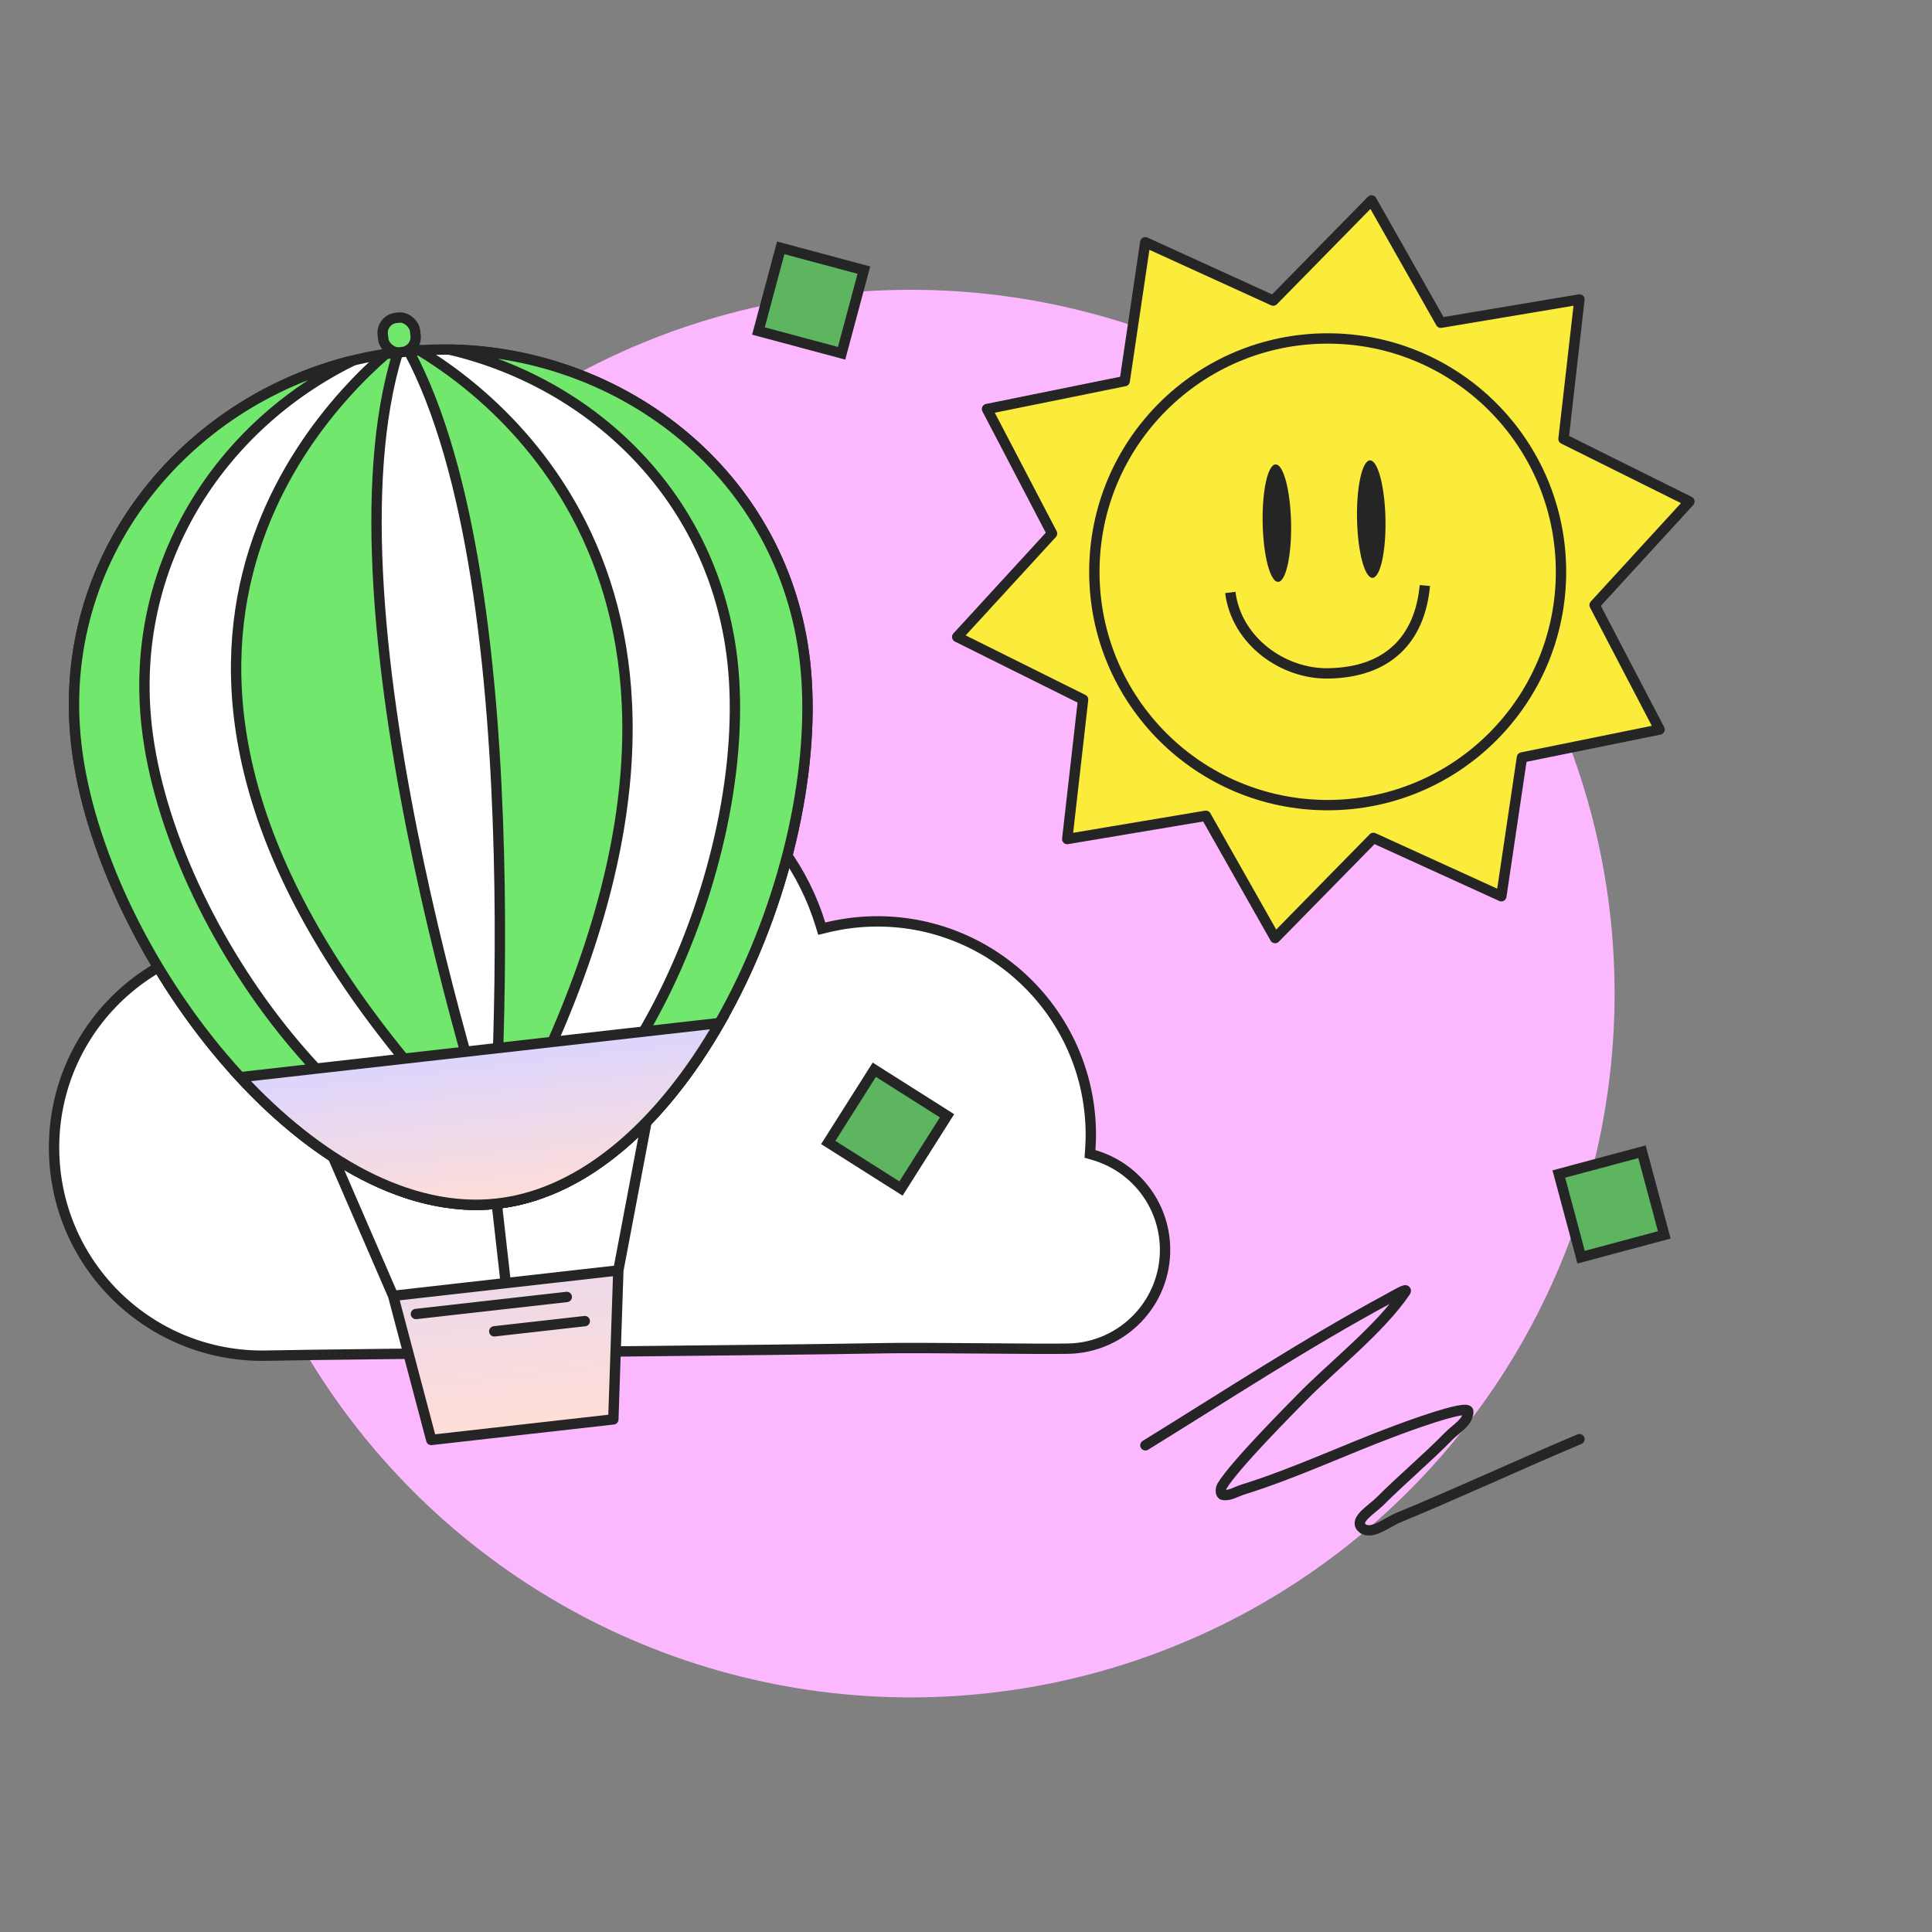 <svg width="280" height="280" viewBox="0 0 280 280" fill="none" xmlns="http://www.w3.org/2000/svg">
<rect x="0" y="0" width="280" height="280" fill="#808080" stroke="none"/>
<circle cx="132" cy="144" r="102" fill="#FCB8FF"/>
<path d="M166 209.465C177.684 202.263 189.253 194.668 201.345 188.149C202.082 187.752 204.144 186.513 203.675 187.207C200.006 192.639 192.903 198.163 188.53 202.674C187.245 204 179.012 212.229 177.104 215.364C176.879 215.734 176.827 216.579 177.253 216.653C178.222 216.821 179.164 216.177 180.103 215.885C187.763 213.502 195.063 210.01 202.584 207.234C202.851 207.136 212.778 203.392 212.796 204.558C212.819 206.075 211.033 207.044 209.97 208.127C206.747 211.411 203.209 214.367 199.957 217.62C198.88 218.696 196.272 220.219 197.305 221.338C198.567 222.706 200.987 220.634 202.708 219.925C211.502 216.304 220.141 212.271 228.907 208.573" stroke="#252525" stroke-width="1.5" stroke-linecap="round"/>
<path d="M47.437 136.817L47.263 137.6L46.493 137.374C43.607 136.526 40.544 136.1 37.375 136.166C20.72 136.511 7.5 150.29 7.841 166.938C8.186 183.596 21.971 196.814 38.625 196.469C44.889 196.339 64.088 196.135 83.263 195.932L83.402 195.93C102.537 195.727 121.616 195.525 127.791 195.397C130.704 195.336 136.375 195.375 141.853 195.417C142.226 195.42 142.597 195.423 142.967 195.426C148.05 195.465 152.788 195.502 154.83 195.459C162.733 195.295 169.011 188.757 168.847 180.85C168.714 174.441 164.393 169.105 158.55 167.406L157.969 167.237L158.011 166.633C158.076 165.707 158.105 164.772 158.085 163.832C157.731 146.745 143.592 133.186 126.508 133.54C124.195 133.588 121.943 133.9 119.782 134.426L119.096 134.592L118.888 133.918C114.132 118.547 99.663 107.528 82.78 107.878C65.384 108.239 51.049 120.551 47.437 136.817Z" fill="white" stroke="#252525" stroke-width="1.5"/>
<path d="M240.518 105.728L220.573 109.777L217.583 129.89L199.042 121.435L184.797 135.955L174.762 118.229L154.672 121.599L156.972 101.386L138.726 92.311L152.471 77.323L143.048 59.279L162.999 55.233L165.985 35.11L184.526 43.565L198.777 29.048L208.813 46.774L228.902 43.404L226.597 63.614L244.842 72.689L231.1 87.687L240.518 105.728Z" fill="#FBEB3B" stroke="#252525" stroke-width="1.5" stroke-linejoin="round"/>
<circle cx="192.417" cy="82.869" r="33.815" fill="#FBEB3B" stroke="#252525" stroke-width="1.5"/>
<path d="M185.232 84.328C186.37 84.304 187.211 80.474 187.112 75.774C187.012 71.073 186.01 67.282 184.872 67.306C183.735 67.33 182.893 71.16 182.993 75.86C183.092 80.561 184.095 84.352 185.232 84.328Z" fill="#252525"/>
<path d="M198.912 83.743C200.05 83.719 200.891 79.889 200.792 75.189C200.692 70.489 199.689 66.698 198.552 66.722C197.414 66.746 196.573 70.576 196.672 75.276C196.772 79.976 197.775 83.767 198.912 83.743Z" fill="#252525"/>
<path d="M178.305 85.861C179.186 92.87 185.942 97.734 192.551 97.591C201.069 97.448 205.768 92.727 206.503 84.859" stroke="#252525" stroke-width="1.5" stroke-miterlimit="10"/>
<rect x="225.919" y="170.148" width="12.477" height="12.477" transform="rotate(-15 225.919 170.148)" fill="#5DB560" stroke="#252525" stroke-width="1.5"/>
<rect x="113.148" y="35.919" width="12.477" height="12.477" transform="rotate(15 113.148 35.919)" fill="#5DB560" stroke="#252525" stroke-width="1.5"/>
<rect x="126.709" y="155.035" width="12.477" height="12.477" transform="rotate(32.335 126.709 155.035)" fill="#5DB560" stroke="#252525" stroke-width="1.5"/>
<path d="M56.981 187.804L73.298 185.96L89.615 184.117L88.891 205.705L62.503 208.686L56.981 187.804Z" fill="url(#paint0_linear_2557_20444)"/>
<path d="M56.981 187.804L62.503 208.686L88.891 205.705L89.615 184.117M56.981 187.804L47.57 166.095M56.981 187.804L73.298 185.96M89.615 184.117L94.023 160.847M89.615 184.117L73.298 185.96M73.298 185.96L71.71 171.907" stroke="#252525" stroke-width="1.5" stroke-linejoin="round"/>
<path d="M60.281 190.434L82.141 187.964" stroke="#252525" stroke-width="1.5" stroke-linecap="round"/>
<path d="M71.633 192.947L78.191 192.206L84.749 191.466" stroke="#252525" stroke-width="1.5" stroke-linecap="round"/>
<path d="M61.002 50.755L61.002 50.755L61.007 50.755C87.883 49.146 113.46 67.494 116.669 95.897C118.337 110.663 114.133 129.557 105.981 145.161C97.813 160.797 85.818 172.883 72.064 174.437C58.306 175.991 43.914 166.886 32.462 153.467C21.034 140.075 12.721 122.595 11.052 107.828C7.729 78.408 30.207 54.151 58.118 50.998L58.127 50.997C59.09 50.888 60.045 50.805 61.002 50.755Z" fill="white" stroke="#252525" stroke-width="1.5"/>
<path d="M51.163 52.248C31.837 61.719 18.623 81.899 21.269 105.322C22.922 119.953 30.906 137.043 41.907 150.423C51.948 162.636 64.636 171.912 77.486 173.253C75.71 173.823 73.899 174.221 72.053 174.429C58.3 175.983 43.91 166.88 32.46 153.463C21.032 140.073 12.72 122.595 11.051 107.828C8.009 80.897 26.591 58.294 51.163 52.248Z" fill="#71E76E" stroke="#252525" stroke-width="1.5"/>
<path d="M106.143 95.733C103.498 72.313 86.118 55.592 65.171 50.668C90.469 51.089 113.621 68.969 116.664 95.905C118.332 110.672 114.128 129.564 105.976 145.166C97.808 160.799 85.812 172.883 72.058 174.437C70.212 174.646 68.356 174.662 66.498 174.502C78.725 170.326 89.024 158.45 96.088 144.302C103.826 128.805 107.796 110.364 106.143 95.733Z" fill="#71E76E" stroke="#252525" stroke-width="1.5"/>
<path d="M57.673 51.074C54.696 60.585 54.101 72.575 54.878 85.227C55.687 98.403 57.989 112.364 60.695 125.113C63.401 137.865 66.514 149.419 68.95 157.785C70.168 161.968 71.218 165.355 71.962 167.697C72.041 167.944 72.117 168.18 72.188 168.404C39.763 136.115 32.341 109.869 34.586 90.293C36.866 70.415 49.136 57.189 55.887 51.305L57.673 51.074Z" fill="#71E76E" stroke="#252525" stroke-width="1.5"/>
<path d="M71.414 168.247C71.424 168.084 71.435 167.916 71.447 167.742C71.604 165.298 71.806 161.769 71.988 157.428C72.352 148.746 72.633 136.808 72.304 123.789C71.975 110.771 71.035 96.659 68.951 83.632C66.949 71.107 63.881 59.527 59.246 50.883C59.756 50.836 60.265 50.797 60.774 50.768C67.951 55.091 81.493 65.404 87.691 84.326C93.787 102.938 92.833 130.045 71.414 168.247Z" fill="#71E76E" stroke="#252525" stroke-width="1.5"/>
<path d="M72.065 174.437C59.236 175.887 45.857 168.067 34.814 156.113L104.289 148.265C96.192 162.381 84.895 172.988 72.065 174.437Z" fill="url(#paint1_linear_2557_20444)" stroke="#252525" stroke-width="1.5"/>
<rect x="55.227" y="46.313" width="4.714" height="5.028" rx="2.177" transform="rotate(-6.446 55.227 46.313)" fill="#71E76E" stroke="#252525" stroke-width="1.5"/>
<defs>
<linearGradient id="paint0_linear_2557_20444" x1="70.796" y1="163.471" x2="75.736" y2="207.191" gradientUnits="userSpaceOnUse">
<stop stop-color="#DBD4FF"/>
<stop offset="1" stop-color="#FFDED6"/>
</linearGradient>
<linearGradient id="paint1_linear_2557_20444" x1="69.468" y1="151.444" x2="72.15" y2="175.183" gradientUnits="userSpaceOnUse">
<stop stop-color="#DBD4FF"/>
<stop offset="1" stop-color="#FFDED6"/>
</linearGradient>
</defs>
</svg>
